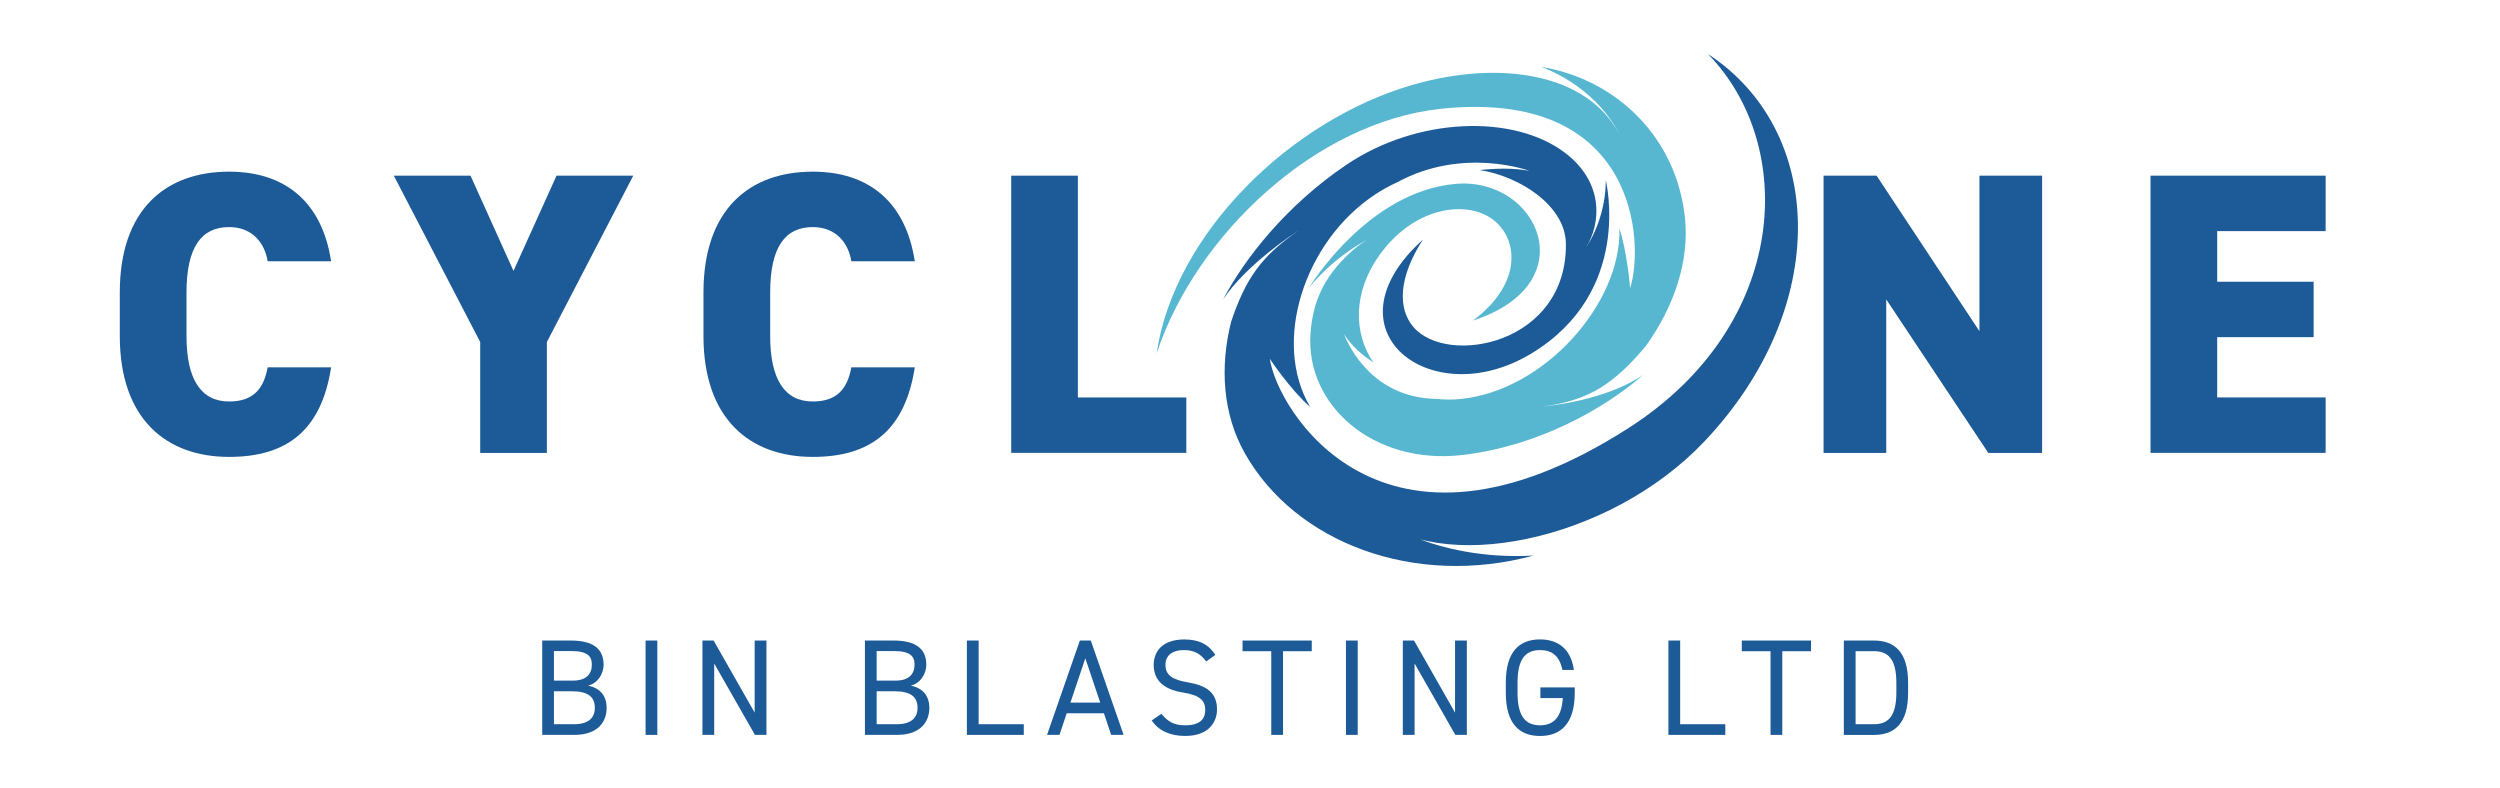 <?xml version="1.0" encoding="UTF-8"?>
<svg xmlns="http://www.w3.org/2000/svg" id="Layer_1" data-name="Layer 1" version="1.1" viewBox="0 0 576 181.46">
  <defs>
    <style>
      .cls-1 {
        fill: #1d5b98;
      }

      .cls-1, .cls-2 {
        stroke-width: 0px;
      }

      .cls-2 {
        fill: #57b7d1;
      }
    </style>
  </defs>
  <g>
    <path class="cls-1" d="M131.57,147.58c5.07,0,7.5,1.92,7.5,5.55,0,2.27-1.48,4.35-3.59,4.85,2.74.5,4.29,2.33,4.29,5.1,0,3.15-1.92,6.24-7.5,6.24h-7.34v-21.74h6.65ZM127.63,156.81h4.41c3.06,0,4.32-1.54,4.32-3.69,0-1.92-.98-3.12-4.79-3.12h-3.94v6.81ZM127.63,166.86h4.63c3.28,0,4.79-1.42,4.79-3.78,0-2.62-1.7-3.81-5.29-3.81h-4.13v7.59Z"></path>
    <path class="cls-1" d="M151.45,169.32h-2.71v-21.74h2.71v21.74Z"></path>
    <path class="cls-1" d="M176.59,147.58v21.74h-2.65l-9.39-16.45v16.45h-2.71v-21.74h2.58l9.45,16.61v-16.61h2.71Z"></path>
    <path class="cls-1" d="M205.92,147.58c5.07,0,7.5,1.92,7.5,5.55,0,2.27-1.48,4.35-3.59,4.85,2.74.5,4.29,2.33,4.29,5.1,0,3.15-1.92,6.24-7.5,6.24h-7.34v-21.74h6.65ZM201.98,156.81h4.41c3.06,0,4.32-1.54,4.32-3.69,0-1.92-.98-3.12-4.79-3.12h-3.94v6.81ZM201.98,166.86h4.63c3.28,0,4.79-1.42,4.79-3.78,0-2.62-1.7-3.81-5.29-3.81h-4.13v7.59Z"></path>
    <path class="cls-1" d="M225.48,166.86h10.4v2.46h-13.11v-21.74h2.71v19.28Z"></path>
    <path class="cls-1" d="M241.24,169.32l7.56-21.74h2.52l7.56,21.74h-2.87l-1.67-4.98h-8.57l-1.67,4.98h-2.87ZM246.62,161.88h6.87l-3.43-10.21-3.43,10.21Z"></path>
    <path class="cls-1" d="M277.91,152.4c-1.17-1.51-2.43-2.62-5.17-2.62-2.52,0-4.22,1.13-4.22,3.4,0,2.58,1.95,3.47,5.14,4.03,4.19.72,6.74,2.24,6.74,6.27,0,2.84-1.89,6.08-7.31,6.08-3.53,0-6.11-1.2-7.75-3.56l2.24-1.54c1.42,1.67,2.68,2.65,5.51,2.65,3.56,0,4.6-1.64,4.6-3.5,0-2.05-1.04-3.43-5.14-4.06-4.1-.63-6.74-2.58-6.74-6.36,0-3.12,2.05-5.86,7.03-5.86,3.47,0,5.64,1.17,7.18,3.56l-2.11,1.51Z"></path>
    <path class="cls-1" d="M302.23,147.58v2.46h-6.62v19.28h-2.71v-19.28h-6.62v-2.46h15.94Z"></path>
    <path class="cls-1" d="M312.82,169.32h-2.71v-21.74h2.71v21.74Z"></path>
    <path class="cls-1" d="M337.96,147.58v21.74h-2.65l-9.39-16.45v16.45h-2.71v-21.74h2.58l9.45,16.61v-16.61h2.71Z"></path>
    <path class="cls-1" d="M362.82,158.38v1.26c0,7.03-3.18,9.93-8,9.93s-7.88-2.9-7.88-9.93v-2.39c0-7.03,3.06-9.93,7.88-9.93,4.22,0,7.12,2.24,7.81,7.03h-2.65c-.69-3.25-2.39-4.57-5.17-4.57-3.34,0-5.17,2.08-5.17,7.47v2.39c0,5.39,1.83,7.47,5.17,7.47,3.06,0,4.98-1.76,5.26-6.27h-5.17v-2.46h7.91Z"></path>
    <path class="cls-1" d="M387.11,166.86h10.4v2.46h-13.11v-21.74h2.71v19.28Z"></path>
    <path class="cls-1" d="M417.26,147.58v2.46h-6.62v19.28h-2.71v-19.28h-6.62v-2.46h15.94Z"></path>
    <path class="cls-1" d="M424.82,169.32v-21.74h6.93c4.82,0,7.88,2.71,7.88,9.74v2.27c0,7.03-3.06,9.74-7.88,9.74h-6.93ZM436.92,159.58v-2.27c0-5.39-1.83-7.28-5.17-7.28h-4.22v16.83h4.22c3.34,0,5.17-1.89,5.17-7.28Z"></path>
  </g>
  <g>
    <g>
      <path class="cls-1" d="M61.67,60.19c-.65-4.07-3.42-7.87-8.89-7.87-6.39,0-9.81,4.63-9.81,15.09v10c0,9.99,3.33,15.09,9.81,15.09,5.46,0,7.96-2.78,8.89-7.87h14.62c-2.22,14.35-10,20.64-23.51,20.64-14.53,0-25.18-8.79-25.18-27.86v-10c0-19.25,10.65-27.86,25.18-27.86,12.68,0,21.38,6.75,23.51,20.64h-14.62Z"></path>
      <path class="cls-1" d="M108.41,40.48l9.9,21.94,9.91-21.94h17.68l-19.9,38.32v25.55h-15.36v-25.55l-19.9-38.32h17.68Z"></path>
      <path class="cls-1" d="M196.15,60.19c-.65-4.07-3.42-7.87-8.89-7.87-6.39,0-9.81,4.63-9.81,15.09v10c0,9.99,3.33,15.09,9.81,15.09,5.46,0,7.96-2.78,8.89-7.87h14.62c-2.22,14.35-10,20.64-23.51,20.64-14.53,0-25.18-8.79-25.18-27.86v-10c0-19.25,10.65-27.86,25.18-27.86,12.68,0,21.38,6.75,23.51,20.64h-14.62Z"></path>
      <path class="cls-1" d="M248.34,91.57h24.99v12.77h-40.35v-63.87h15.36v51.09Z"></path>
    </g>
    <path class="cls-1" d="M393.52,12.45c20.58,21.06,18.78,62.38-18.24,86.13-57.39,36.83-81.24-4.81-82.71-15.93.05.14,4.76,7.17,9.31,11.13-8.89-14.96-1.39-38.21,14.98-48.99,1.66-1.1,3.37-2.03,5.08-2.81,0,0,0,0,.01,0,15.21-8.26,30.42-2.62,30.42-2.62-3.67-.68-7.71-.59-11.44-.18,9.39,1.48,19.71,8.28,19.85,16.88.37,23.28-27.33,28.43-35.14,19.27-3.56-4.17-3.54-11.24,2.19-20.11-23.14,20.85,1.83,40.15,24.88,26.3,23.67-14.23,17.29-39.77,17.27-40.02,0,7.47-3.07,13.68-5.08,16.2,3.21-4.03,5.97-14.76-4.42-22.57-11.78-8.86-33.91-8.19-50.23,2.81-13.85,9.33-23.49,21.63-28.45,31.05,5.39-8.1,16.56-15.36,17.38-15.88-8.67,5.98-12.21,11.2-15.51,20.96-2.68,10.56-1.92,21.44,3.17,30.42,11.66,20.58,39.05,30.94,66.5,23.51-23.3,1.29-37.03-9.18-37.52-9.63,15.43,14.33,54.81,6.66,76.89-16.68,29.39-31.07,27.77-71.62.82-89.24ZM363.98,58.97c-.1.12-.16.19-.17.2.06-.07.11-.13.17-.2Z"></path>
    <path class="cls-2" d="M332.01,25.06c45.26-4.73,46.9,30.97,43.56,41.38.02-.16-.7-8.55-2.45-13.75.47,17.14-17.17,37.21-36.44,39.22-1.95.2-3.82.2-5.59,0,0,0,0,0-.01,0-16.35-.17-21.4-14.92-21.4-14.92,1.65,2.66,4.15,4.82,6.75,6.52-4.61-6.7-4.72-16.16,1.35-24.67,7.8-10.93,19.31-12.65,25.49-8.74,6.42,4.06,8.08,14.86-3.92,23.77,26.23-8.51,15.03-33.2-4.02-31.5-20.3,1.82-33.54,23.65-33.71,23.88,5.22-6.29,10.93-9.74,13.57-11.12-1.89,1.06-3.51,2.52-4.2,3.16-5.81,5.43-8.51,10.99-9.05,18.54-1.18,16.55,14.53,30.39,35.03,28,17.46-2.04,32.72-10.68,41.64-18.47-8.62,5.93-22.03,7.2-23.02,7.28,10.58-1.4,16.28-5.2,23.64-13.95,6.6-9.23,9.96-19.61,9.01-29.25-1.83-18.59-15.65-32.14-33.12-35.03,13.06,5.05,17.62,14.82,17.81,15.23-7.32-13.58-27.05-16.94-47.31-11.13-28.37,8.13-55.13,34.47-59.13,61.92,9.13-27.53,36.85-53.36,65.52-56.36ZM316.49,54.49c.13-.05.2-.08.21-.09-.07.03-.14.06-.21.09Z"></path>
    <g>
      <path class="cls-1" d="M470.5,40.48v63.87h-12.4l-23.51-35.36v35.36h-14.44v-63.87h12.22l23.69,35.82v-35.82h14.44Z"></path>
      <path class="cls-1" d="M535.83,40.48v12.77h-24.99v11.66h22.22v12.77h-22.22v13.89h24.99v12.77h-40.35v-63.87h40.35Z"></path>
    </g>
  </g>
</svg>
